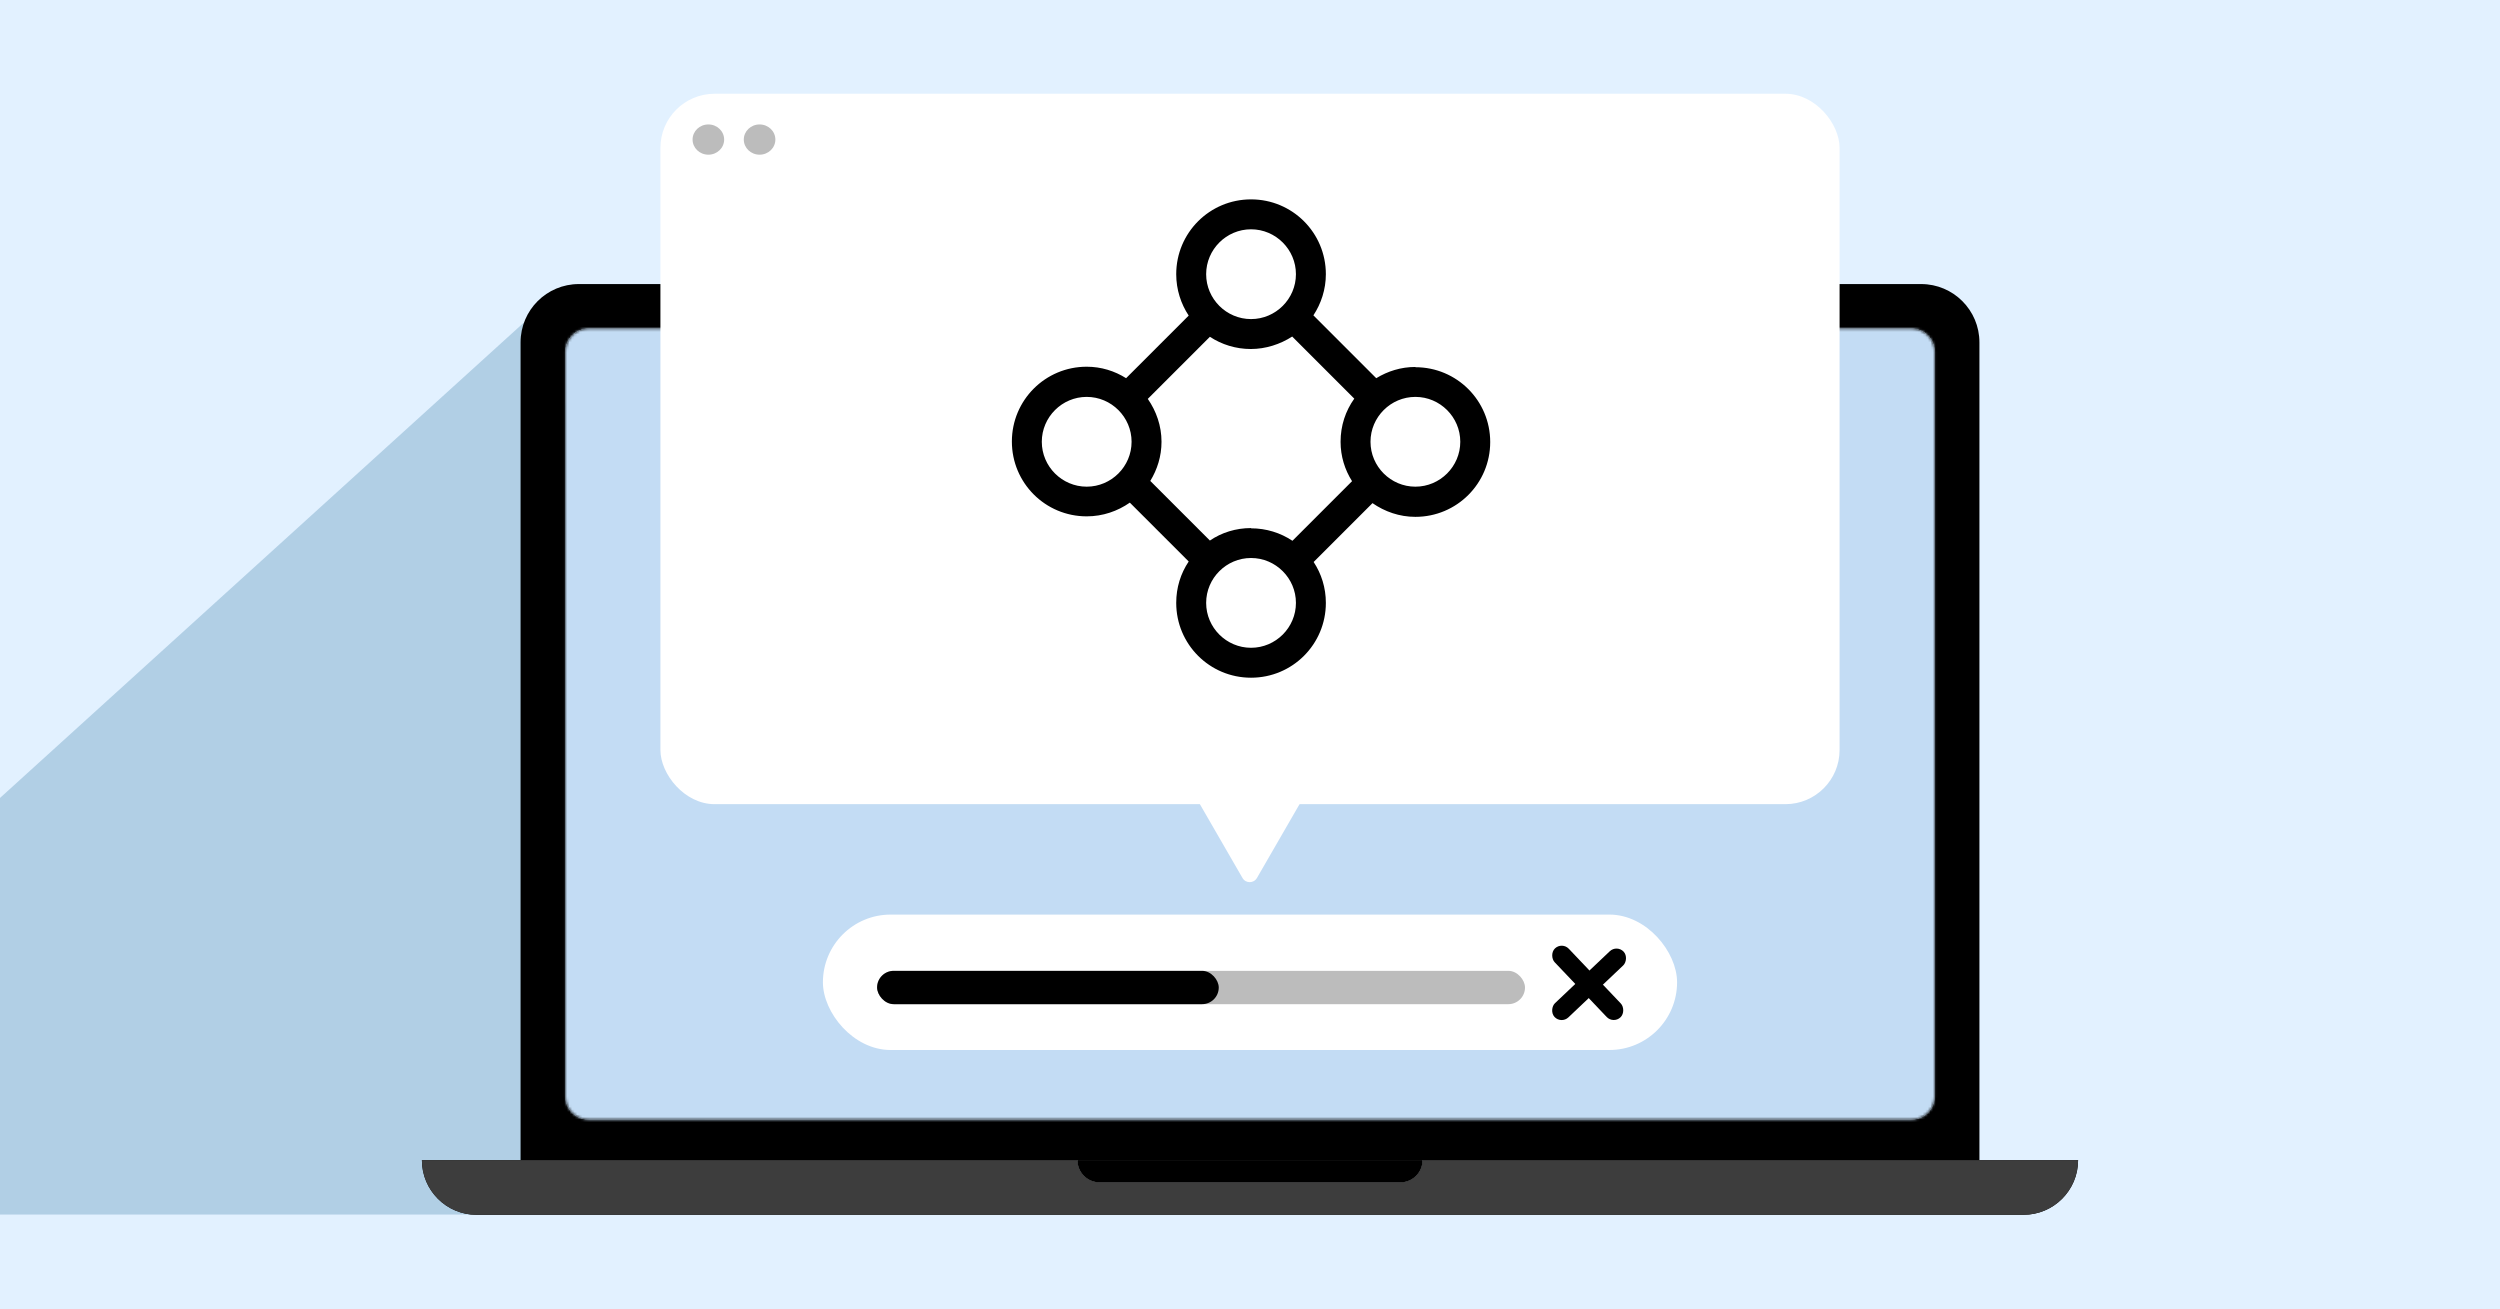 <svg width="968" height="507" viewBox="0 0 968 507" fill="none" xmlns="http://www.w3.org/2000/svg">
<rect x="0" y="0" width="968" height="507" fill="#808080" stroke="none"/>
<g clip-path="url(#clip0_16636_353)">
<rect width="968" height="507" fill="#E2F1FF"/>
<g clip-path="url(#clip1_16636_353)">
<rect width="968" height="506.587" fill="#E2F1FF"/>
<path d="M-88.749 389.502L211.303 117.216L280.005 470.277H-88.749V389.502Z" fill="#B1CFE5"/>
<path d="M766.434 449.206V132.565C766.434 120.096 756.325 109.987 743.862 109.987H224.144C211.674 109.987 201.566 120.096 201.566 132.565V449.206H163.36C163.36 460.897 172.836 470.373 184.527 470.373H783.473C789.318 470.373 794.608 468.006 798.444 464.171C802.272 460.342 804.64 455.052 804.64 449.206H766.434ZM218.969 136.138C218.969 131.25 222.938 127.281 227.832 127.281H740.168C745.062 127.281 749.031 131.25 749.031 136.138V424.58C749.031 429.475 745.062 433.444 740.168 433.444H227.832C222.938 433.444 218.969 429.475 218.969 424.58V136.138ZM548.284 455.288C546.727 456.845 544.576 457.808 542.202 457.808H425.798C421.05 457.808 417.196 453.954 417.196 449.206H550.804C550.804 451.58 549.841 453.731 548.284 455.288Z" fill="black"/>
<path d="M740.166 127.281H227.831C222.936 127.281 218.967 131.25 218.967 136.145V424.581C218.967 429.476 222.936 433.444 227.831 433.444H740.166C745.062 433.444 749.03 429.476 749.03 424.581V136.145C749.03 131.25 745.062 127.281 740.166 127.281Z" fill="#3D3D3D"/>
<path d="M550.804 449.205C550.804 451.579 549.84 453.73 548.283 455.287C546.726 456.844 544.576 457.807 542.202 457.807H425.798C421.05 457.807 417.195 453.953 417.195 449.205H550.804Z" fill="#3D3D3D"/>
<path d="M550.804 449.205C550.804 451.579 549.84 453.73 548.283 455.287C546.726 456.844 544.576 457.807 542.202 457.807H425.798C421.05 457.807 417.195 453.953 417.195 449.205H550.804Z" fill="black"/>
<path d="M740.176 127.28H227.84C222.945 127.28 218.977 131.249 218.977 136.144V424.579C218.977 429.475 222.945 433.443 227.84 433.443H740.176C745.071 433.443 749.039 429.475 749.039 424.579V136.144C749.039 131.249 745.071 127.28 740.176 127.28Z" fill="black"/>
<path fill-rule="evenodd" clip-rule="evenodd" d="M766.434 449.205V449.207H804.64C804.64 455.053 802.272 460.343 798.443 464.172C794.608 468.007 789.318 470.374 783.473 470.374H184.527C172.836 470.374 163.36 460.898 163.36 449.207H201.566V449.205H766.434ZM542.202 457.809C544.576 457.809 546.727 456.846 548.284 455.289C549.841 453.732 550.804 451.581 550.804 449.207H417.196C417.196 453.955 421.05 457.809 425.798 457.809H542.202Z" fill="#3D3D3D"/>
<mask id="mask0_16636_353" style="mask-type:alpha" maskUnits="userSpaceOnUse" x="218" y="127" width="532" height="307">
<path d="M740.176 127.28H227.84C222.945 127.28 218.977 131.249 218.977 136.144V424.579C218.977 429.475 222.945 433.443 227.84 433.443H740.176C745.071 433.443 749.039 429.475 749.039 424.579V136.144C749.039 131.249 745.071 127.28 740.176 127.28Z" fill="white"/>
</mask>
<g mask="url(#mask0_16636_353)">
<rect x="215.767" y="121.18" width="536.465" height="336.627" fill="#C3DCF4"/>
</g>
<rect x="255.713" y="36.3" width="456.573" height="275.073" rx="20.973" fill="white"/>
<ellipse cx="274.279" cy="54.04" rx="6.113" ry="5.857" fill="#BCBCBC"/>
<ellipse cx="294.11" cy="54.04" rx="6.113" ry="5.857" fill="#BCBCBC"/>
<path d="M459.225 302.079L508.552 302.079L486.683 339.958C485.441 342.109 482.336 342.109 481.094 339.958L459.225 302.079Z" fill="white"/>
<rect x="318.633" y="354.127" width="330.733" height="52.433" rx="26.217" fill="white"/>
<rect width="7.56" height="36.8" rx="3.78" transform="matrix(0.687 0.726 -0.726 0.688 626.056 365.722)" fill="black"/>
<rect width="7.559" height="36.802" rx="3.78" transform="matrix(-0.724 0.69 0.689 0.725 604.828 364.613)" fill="black"/>
<rect x="339.607" y="375.907" width="250.873" height="12.907" rx="6.453" fill="#BCBCBC"/>
<rect x="339.607" y="375.907" width="132.293" height="12.907" rx="6.453" fill="black"/>
<path d="M548.04 142.089C542.439 142.089 537.321 143.731 532.879 146.435L508.545 122.1C511.538 117.562 513.373 112.058 513.373 106.167C513.373 90.137 500.433 77.198 484.403 77.198C468.374 77.198 455.434 90.137 455.434 106.167C455.434 112.154 457.269 117.658 460.262 122.197L436.024 146.435C431.582 143.634 426.368 141.993 420.767 141.993C404.737 141.993 391.798 154.932 391.798 170.962C391.798 186.992 404.737 199.932 420.767 199.932C427.044 199.932 432.741 197.904 437.473 194.62L460.262 217.41C457.172 222.045 455.434 227.453 455.434 233.44C455.434 249.469 468.374 262.409 484.403 262.409C500.433 262.409 513.373 249.469 513.373 233.44C513.373 227.549 511.635 222.141 508.641 217.603L531.43 194.814C536.162 198.097 541.859 200.125 548.04 200.125C564.069 200.125 577.009 187.185 577.009 171.155C577.009 155.125 564.069 142.186 548.04 142.186V142.089ZM484.403 204.47C478.513 204.47 473.009 206.208 468.47 209.298L445.391 186.219C448.095 181.777 449.737 176.659 449.737 171.059C449.737 164.879 447.709 159.181 444.425 154.45L468.47 130.405C473.009 133.398 478.513 135.137 484.307 135.137C490.101 135.137 495.701 133.302 500.337 130.308L524.381 154.353C521.001 159.085 519.07 164.782 519.07 171.059C519.07 176.659 520.712 181.874 523.512 186.316L500.433 209.395C495.798 206.305 490.294 204.567 484.403 204.567V204.47ZM484.403 88.785C493.963 88.785 501.785 96.607 501.785 106.167C501.785 115.727 493.963 123.549 484.403 123.549C474.843 123.549 467.022 115.727 467.022 106.167C467.022 96.607 474.843 88.785 484.403 88.785ZM403.385 171.059C403.385 161.499 411.207 153.677 420.767 153.677C430.327 153.677 438.149 161.499 438.149 171.059C438.149 180.619 430.327 188.44 420.767 188.44C411.207 188.44 403.385 180.619 403.385 171.059ZM484.403 250.821C474.843 250.821 467.022 242.999 467.022 233.44C467.022 223.88 474.843 216.058 484.403 216.058C493.963 216.058 501.785 223.88 501.785 233.44C501.785 242.999 493.963 250.821 484.403 250.821ZM548.04 188.44C538.48 188.44 530.658 180.619 530.658 171.059C530.658 161.499 538.48 153.677 548.04 153.677C557.599 153.677 565.421 161.499 565.421 171.059C565.421 180.619 557.599 188.44 548.04 188.44Z" fill="black"/>
</g>
</g>
<defs>
<clipPath id="clip0_16636_353">
<rect width="968" height="507" fill="white"/>
</clipPath>
<clipPath id="clip1_16636_353">
<rect width="968" height="506.587" fill="white"/>
</clipPath>
</defs>
</svg>
